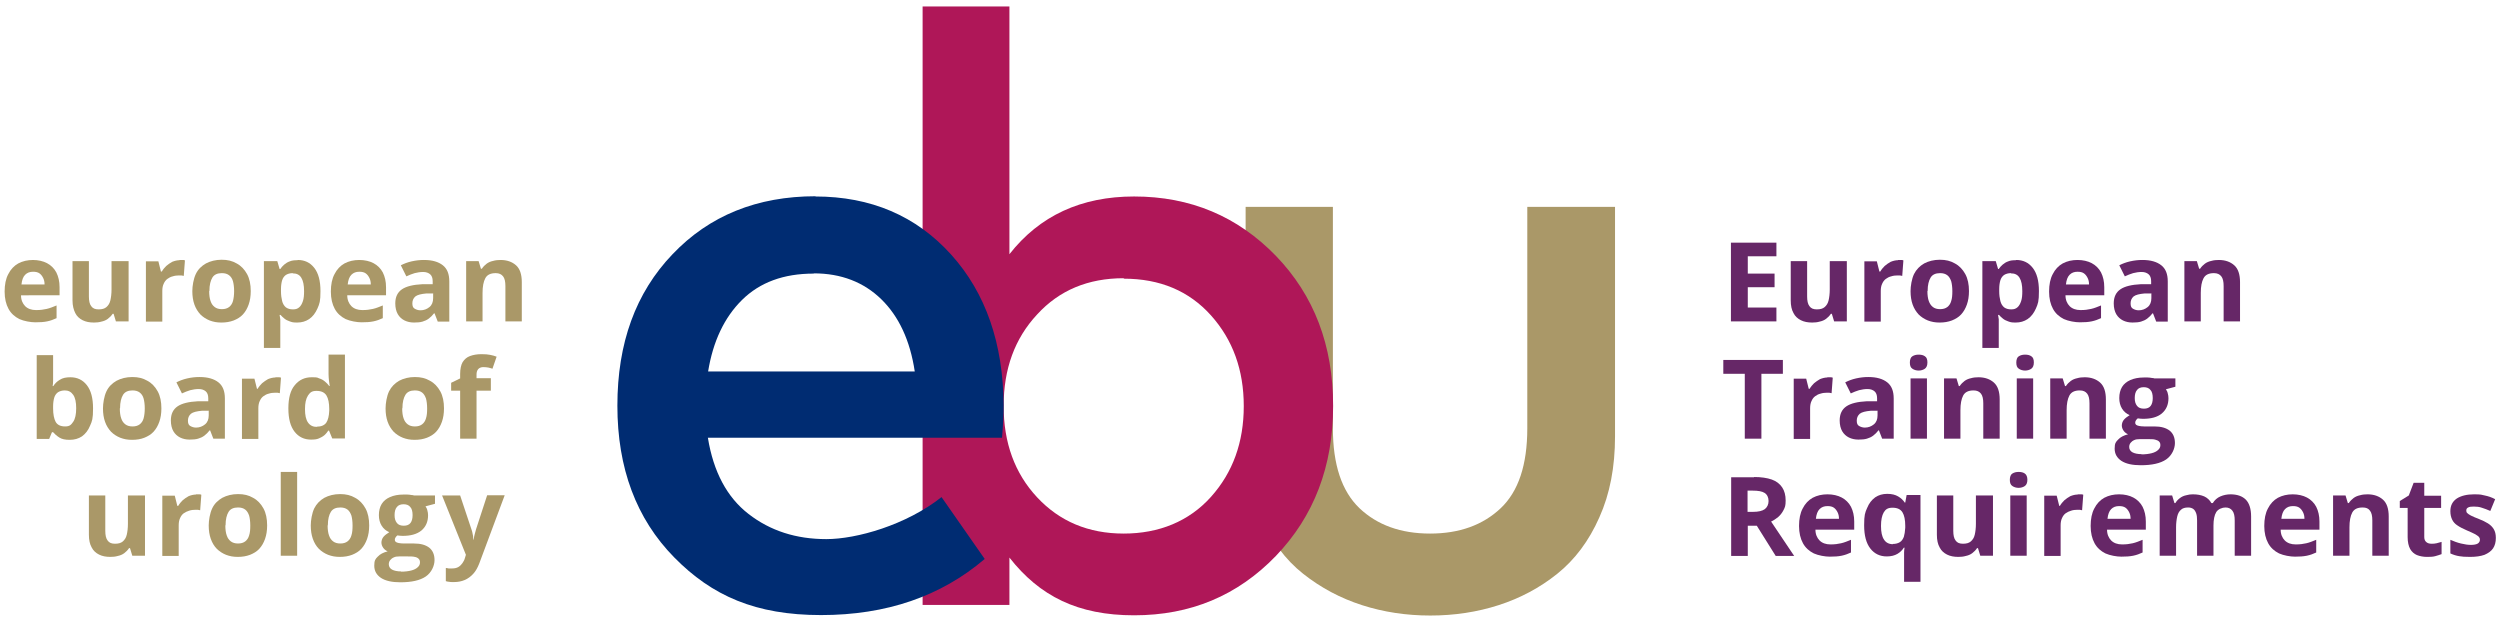 <?xml version="1.0" encoding="UTF-8"?> <svg xmlns="http://www.w3.org/2000/svg" version="1.1" viewBox="0 0 1082.8 269.3"><defs><style> .st0 { fill: #aa9868; } .st1 { fill: #af1758; } .st2 { isolation: isolate; } .st3 { fill: #002c72; } .st4 { mix-blend-mode: multiply; } .st5 { fill: #662767; } </style></defs><g class="st2"><g id="Laag_1"><path class="st0" d="M699.5,89.6v99.4c0,13.2-2.2,24.9-6.8,35.1-4.5,10.2-10.6,18.3-18.2,24.4-7.6,6.1-16.1,10.6-25.4,13.6-9.3,3-19.2,4.5-29.6,4.5s-20.3-1.5-29.6-4.5c-9.3-3-17.8-7.5-25.5-13.6-7.7-6.1-13.7-14.2-18.2-24.4-4.4-10.2-6.7-21.9-6.7-35.1v-99.4h37.8v95.9c0,15.7,3.8,27.2,11.5,34.6,7.7,7.3,17.9,11,30.6,11s22.9-3.7,30.6-11c7.7-7.3,11.5-18.8,11.5-34.6v-95.9h37.8Z"></path><path class="st1" d="M491.2,85.1c24.4,0,44.8,8.6,61.4,25.7,16.6,17.2,24.8,38.8,24.8,65s-8.3,47.8-24.8,65c-16.6,17.2-37,25.7-61.4,25.7s-40.9-8.3-54-25v20.5h-37.6V2.8h37.6v107.3c13.1-16.7,31.1-25,54-25ZM486.7,120.5c-15.4,0-27.9,5.2-37.5,15.7-9.7,10.4-14.5,23.6-14.5,39.6s4.8,29.2,14.5,39.6c9.7,10.4,22.2,15.7,37.5,15.7s28.3-5.3,37.8-15.9c9.5-10.6,14.2-23.7,14.2-39.3s-4.7-28.7-14.2-39.3c-9.5-10.6-22.1-15.9-37.8-15.9Z"></path><path class="st3" d="M353.1,85.1c24.1,0,43.7,8.4,58.8,25.1,15.1,16.7,22.6,38.6,22.8,65.4,0,3.6-.2,8.3-.7,14h-127.4c2.4,14.8,8.3,25.8,17.6,33,9.4,7.3,20.6,10.9,33.7,10.9s34.6-6.1,49.9-18.2l18.7,26.8c-19,16.2-42.6,24.3-70.9,24.3s-47.2-8.3-63.6-25c-16.4-16.7-24.6-38.6-24.6-65.7s7.9-48.9,23.9-65.6c15.9-16.7,36.6-25.1,62-25.1ZM352.4,118.5c-13,0-23.3,3.8-31,11.4-7.7,7.6-12.6,18-14.7,31h89.5c-2-13.4-6.9-23.9-14.5-31.3-7.6-7.4-17.4-11.2-29.2-11.2Z"></path><g class="st4"><path class="st0" d="M14.2,112.6c2.4,0,4.5.5,6.2,1.4,1.7.9,3.1,2.3,4,4,.9,1.8,1.4,3.9,1.4,6.4v3.5H9.1c0,2,.7,3.6,1.8,4.7s2.7,1.7,4.7,1.7,3.2-.2,4.6-.5c1.4-.3,2.8-.9,4.3-1.5v5.5c-1.3.6-2.6,1.1-4.1,1.4-1.4.3-3.1.4-5.1.4s-4.9-.5-6.9-1.4c-2-1-3.6-2.4-4.7-4.4s-1.7-4.5-1.7-7.5.5-5.6,1.6-7.6c1-2,2.5-3.6,4.3-4.6,1.9-1,4-1.5,6.5-1.5ZM14.3,117.7c-1.4,0-2.5.4-3.4,1.3-.9.9-1.4,2.3-1.6,4.2h10c0-1.1-.2-2-.6-2.8-.4-.8-.9-1.5-1.6-2-.7-.5-1.6-.7-2.8-.7Z"></path><path class="st0" d="M55.7,113.1v26.1h-5.5l-1-3.3h-.4c-.6.9-1.3,1.6-2.1,2.2s-1.8,1-2.8,1.2c-1,.3-2.1.4-3.2.4-1.9,0-3.5-.3-4.9-1-1.4-.7-2.5-1.7-3.2-3.1s-1.2-3.2-1.2-5.5v-17h7.1v15.3c0,1.9.3,3.3,1,4.2.7,1,1.7,1.4,3.2,1.4s2.6-.3,3.4-1c.8-.7,1.4-1.6,1.7-2.9.3-1.3.5-2.9.5-4.7v-12.3h7.1Z"></path><path class="st0" d="M77.7,112.6c.4,0,.8,0,1.2,0,.5,0,.9,0,1.2.2l-.5,6.7c-.2,0-.6-.1-1-.2-.4,0-.8,0-1.1,0-.9,0-1.8.1-2.7.4-.9.2-1.6.6-2.3,1.1-.7.5-1.2,1.2-1.6,2.1-.4.8-.6,1.9-.6,3.1v13.3h-7.1v-26.1h5.4l1.1,4.4h.4c.5-.9,1.2-1.7,1.9-2.4.8-.7,1.7-1.3,2.6-1.8,1-.4,2.1-.7,3.2-.7Z"></path><path class="st0" d="M108.6,126.1c0,2.2-.3,4.1-.9,5.8-.6,1.7-1.4,3.1-2.5,4.3-1.1,1.2-2.5,2-4,2.6-1.6.6-3.3.9-5.3.9s-3.5-.3-5.1-.9c-1.5-.6-2.9-1.5-4-2.6-1.1-1.2-2-2.6-2.6-4.3-.6-1.7-.9-3.6-.9-5.8s.5-5.3,1.5-7.4,2.5-3.5,4.4-4.6c1.9-1,4.2-1.6,6.8-1.6s4.6.5,6.5,1.6c1.9,1,3.4,2.6,4.5,4.6s1.6,4.5,1.6,7.4ZM90.6,126.1c0,1.7.2,3.2.6,4.3.4,1.2,1,2,1.8,2.6.8.6,1.8.9,3.1.9s2.3-.3,3.1-.9,1.4-1.5,1.7-2.6.5-2.6.5-4.3-.2-3.2-.5-4.3-.9-2-1.7-2.6c-.8-.6-1.8-.9-3.1-.9-1.9,0-3.3.6-4.1,1.9-.8,1.3-1.3,3.2-1.3,5.8Z"></path><path class="st0" d="M129,112.6c2.9,0,5.3,1.1,7.1,3.4,1.8,2.3,2.7,5.6,2.7,10.1s-.4,5.4-1.3,7.5c-.9,2-2,3.5-3.6,4.6-1.5,1-3.2,1.5-5.2,1.5s-2.3-.2-3.2-.5-1.7-.7-2.3-1.2-1.2-1-1.7-1.6h-.4c.1.6.2,1.3.3,1.9,0,.7,0,1.3,0,1.9v10.5h-7.1v-37.6h5.8l1,3.4h.3c.5-.7,1-1.3,1.7-1.9s1.5-1.1,2.4-1.4c.9-.4,2-.5,3.3-.5ZM126.8,118.3c-1.2,0-2.2.3-3,.8-.7.5-1.3,1.3-1.6,2.3s-.5,2.3-.5,3.9v.8c0,1.7.2,3.1.5,4.3.3,1.2.9,2.1,1.6,2.7.8.6,1.8.9,3.1.9s2-.3,2.7-.9c.7-.6,1.2-1.5,1.6-2.7s.5-2.6.5-4.3c0-2.6-.4-4.5-1.2-5.8-.8-1.3-2-1.9-3.7-1.9Z"></path><path class="st0" d="M155.6,112.6c2.4,0,4.5.5,6.2,1.4,1.7.9,3.1,2.3,4,4,.9,1.8,1.4,3.9,1.4,6.4v3.5h-16.8c0,2,.7,3.6,1.8,4.7s2.7,1.7,4.7,1.7,3.2-.2,4.6-.5c1.4-.3,2.8-.9,4.3-1.5v5.5c-1.3.6-2.6,1.1-4.1,1.4-1.4.3-3.1.4-5.1.4s-4.9-.5-6.9-1.4c-2-1-3.6-2.4-4.7-4.4s-1.7-4.5-1.7-7.5.5-5.6,1.6-7.6c1-2,2.5-3.6,4.3-4.6,1.9-1,4-1.5,6.5-1.5ZM155.6,117.7c-1.4,0-2.5.4-3.4,1.3-.9.9-1.4,2.3-1.6,4.2h10c0-1.1-.2-2-.6-2.8-.4-.8-.9-1.5-1.6-2-.7-.5-1.6-.7-2.8-.7Z"></path><path class="st0" d="M183.7,112.6c3.5,0,6.2.8,8.1,2.3,1.9,1.5,2.8,3.8,2.8,7v17.4h-5l-1.4-3.6h-.2c-.7.9-1.5,1.7-2.3,2.3-.8.6-1.7,1-2.7,1.3-1,.3-2.2.4-3.7.4s-2.9-.3-4.1-.9-2.2-1.5-2.9-2.7c-.7-1.2-1.1-2.8-1.1-4.7,0-2.8,1-4.8,2.9-6.1,1.9-1.3,4.9-2,8.8-2.2h4.5v-1.3c0-1.4-.4-2.4-1.1-3-.7-.6-1.7-1-3-1s-2.5.2-3.7.5c-1.2.4-2.4.8-3.6,1.4l-2.4-4.8c1.4-.7,2.9-1.3,4.7-1.7s3.5-.6,5.3-.6ZM187.5,127.1h-2.8c-2.3.2-3.9.6-4.8,1.3-.9.8-1.3,1.8-1.3,3s.3,1.9,1,2.3,1.5.7,2.5.7c1.5,0,2.8-.5,3.9-1.4,1.1-.9,1.6-2.2,1.6-3.9v-2.1Z"></path><path class="st0" d="M216.8,112.6c2.8,0,5,.8,6.7,2.3,1.7,1.5,2.5,4,2.5,7.3v17h-7.1v-15.3c0-1.9-.3-3.3-1-4.2-.7-.9-1.7-1.4-3.2-1.4-2.2,0-3.7.7-4.5,2.2-.8,1.5-1.2,3.6-1.2,6.4v12.3h-7.1v-26.1h5.4l1,3.3h.4c.6-.9,1.3-1.6,2.1-2.2s1.8-1,2.8-1.2c1-.3,2.1-.4,3.2-.4Z"></path><path class="st0" d="M23,153.6v8.5c0,1,0,2,0,2.9,0,1-.1,1.7-.2,2.2h.3c.7-1.1,1.6-2,2.8-2.7,1.2-.8,2.7-1.1,4.6-1.1,2.9,0,5.3,1.1,7.1,3.4,1.8,2.3,2.7,5.6,2.7,10.1s-.4,5.5-1.3,7.5c-.8,2-2,3.5-3.5,4.6-1.5,1-3.3,1.5-5.3,1.5s-3.4-.3-4.5-1c-1.1-.7-2-1.5-2.7-2.3h-.5l-1.2,2.9h-5.4v-36.3h7.1ZM28.1,169.1c-1.2,0-2.2.3-3,.8-.7.5-1.3,1.3-1.6,2.3-.3,1-.5,2.3-.5,3.9v.8c0,2.5.4,4.5,1.1,5.8.7,1.3,2.1,2,4.1,2s2.6-.7,3.5-2,1.3-3.3,1.3-5.9-.4-4.5-1.3-5.8-2.1-1.9-3.6-1.9Z"></path><path class="st0" d="M69.9,176.9c0,2.2-.3,4.1-.9,5.8s-1.4,3.1-2.5,4.3c-1.1,1.2-2.5,2-4,2.6s-3.3.9-5.3.9-3.5-.3-5.1-.9c-1.5-.6-2.9-1.5-4-2.6-1.1-1.2-2-2.6-2.6-4.3-.6-1.7-.9-3.6-.9-5.8s.5-5.3,1.5-7.4,2.5-3.5,4.4-4.6c1.9-1,4.2-1.6,6.8-1.6s4.6.5,6.5,1.6c1.9,1,3.4,2.6,4.5,4.6,1.1,2,1.6,4.5,1.6,7.4ZM51.9,176.9c0,1.7.2,3.2.6,4.3.4,1.2,1,2,1.8,2.6.8.6,1.8.9,3.1.9s2.3-.3,3.1-.9,1.4-1.5,1.7-2.6.5-2.6.5-4.3-.2-3.2-.5-4.3-.9-2-1.7-2.6c-.8-.6-1.8-.9-3.1-.9-1.9,0-3.3.6-4.1,1.9-.8,1.3-1.3,3.2-1.3,5.8Z"></path><path class="st0" d="M86.5,163.3c3.5,0,6.2.8,8.1,2.3,1.9,1.5,2.8,3.8,2.8,7v17.4h-5l-1.4-3.6h-.2c-.7.9-1.5,1.7-2.3,2.3s-1.7,1-2.7,1.3-2.2.4-3.7.4-2.9-.3-4.1-.9c-1.2-.6-2.2-1.5-2.9-2.7-.7-1.2-1.1-2.8-1.1-4.7,0-2.8,1-4.8,2.9-6.1,1.9-1.3,4.9-2,8.8-2.2h4.5v-1.3c0-1.4-.4-2.4-1.1-3-.7-.6-1.7-1-3-1s-2.5.2-3.7.5c-1.2.4-2.4.8-3.6,1.4l-2.4-4.8c1.4-.7,2.9-1.3,4.7-1.7,1.7-.4,3.5-.6,5.3-.6ZM90.3,177.9h-2.8c-2.3.2-3.9.6-4.8,1.3-.9.8-1.3,1.8-1.3,3s.3,1.9,1,2.3,1.5.7,2.5.7c1.5,0,2.8-.5,3.9-1.4,1.1-.9,1.6-2.2,1.6-3.9v-2.1Z"></path><path class="st0" d="M119.3,163.4c.4,0,.8,0,1.2,0,.5,0,.9,0,1.2.2l-.5,6.7c-.2,0-.6-.1-1-.2-.4,0-.8,0-1.1,0-.9,0-1.8.1-2.7.4-.9.2-1.6.6-2.3,1.1-.7.5-1.2,1.2-1.6,2.1-.4.8-.6,1.9-.6,3.1v13.3h-7.1v-26.1h5.4l1.1,4.4h.3c.5-.9,1.2-1.7,1.9-2.4.8-.7,1.7-1.3,2.6-1.8,1-.4,2.1-.7,3.2-.7Z"></path><path class="st0" d="M134.7,190.4c-2.9,0-5.3-1.1-7.1-3.4-1.8-2.3-2.7-5.6-2.7-10.1s.9-7.9,2.8-10.1c1.9-2.3,4.3-3.4,7.3-3.4s2.3.2,3.3.5c1,.3,1.8.8,2.5,1.4.7.6,1.3,1.2,1.8,1.9h.2c0-.5-.2-1.2-.3-2.2-.1-1-.2-2-.2-3v-8.4h7.1v36.3h-5.5l-1.4-3.4h-.3c-.5.7-1,1.4-1.7,2-.7.6-1.5,1-2.4,1.4s-2,.5-3.3.5ZM137.2,184.8c1.9,0,3.3-.6,4.1-1.7.8-1.2,1.2-2.9,1.3-5.2v-.8c0-2.5-.4-4.5-1.2-5.8-.8-1.3-2.2-2-4.3-2s-2.8.7-3.7,2c-.9,1.4-1.3,3.3-1.3,5.9s.4,4.5,1.3,5.8,2.2,1.9,3.8,1.9Z"></path><path class="st0" d="M192.3,176.9c0,2.2-.3,4.1-.9,5.8-.6,1.7-1.4,3.1-2.5,4.3-1.1,1.2-2.5,2-4,2.6-1.6.6-3.3.9-5.3.9s-3.5-.3-5.1-.9c-1.5-.6-2.9-1.5-4-2.6-1.1-1.2-2-2.6-2.6-4.3s-.9-3.6-.9-5.8.5-5.3,1.5-7.4c1-2,2.5-3.5,4.4-4.6,1.9-1,4.2-1.6,6.8-1.6s4.6.5,6.5,1.6c1.9,1,3.4,2.6,4.5,4.6s1.6,4.5,1.6,7.4ZM174.2,176.9c0,1.7.2,3.2.6,4.3.4,1.2,1,2,1.8,2.6s1.8.9,3.1.9,2.3-.3,3.1-.9c.8-.6,1.4-1.5,1.7-2.6.4-1.2.5-2.6.5-4.3s-.2-3.2-.5-4.3c-.4-1.1-.9-2-1.7-2.6-.8-.6-1.8-.9-3.1-.9-1.9,0-3.3.6-4.1,1.9s-1.3,3.2-1.3,5.8Z"></path><path class="st0" d="M212.6,169.2h-6.2v20.8h-7.1v-20.8h-3.9v-3.4l3.9-1.9v-1.9c0-2.2.4-4,1.1-5.2.8-1.2,1.8-2.1,3.2-2.6,1.4-.5,3-.8,4.9-.8s2.6.1,3.8.3c1.1.2,2.1.5,2.8.8l-1.8,5.2c-.5-.2-1.1-.3-1.8-.5-.6-.1-1.4-.2-2.2-.2s-1.7.3-2.2.9c-.5.6-.7,1.4-.7,2.3v1.6h6.2v5.3Z"></path><path class="st0" d="M62.8,214.6v26.1h-5.5l-1-3.3h-.4c-.6.9-1.3,1.6-2.1,2.2s-1.8,1-2.8,1.2c-1,.3-2.1.4-3.2.4-1.9,0-3.5-.3-4.9-1-1.4-.7-2.5-1.7-3.2-3.1-.8-1.4-1.2-3.2-1.2-5.5v-17h7.1v15.3c0,1.9.3,3.3,1,4.2.7,1,1.7,1.4,3.2,1.4s2.6-.3,3.4-1,1.4-1.6,1.7-2.9c.3-1.3.5-2.9.5-4.7v-12.3h7.1Z"></path><path class="st0" d="M84.8,214.1c.4,0,.8,0,1.2,0,.5,0,.9,0,1.2.2l-.5,6.7c-.2,0-.6-.1-1-.2-.4,0-.8,0-1.1,0-.9,0-1.8.1-2.7.4s-1.6.6-2.3,1.1c-.7.5-1.2,1.2-1.6,2.1-.4.8-.6,1.9-.6,3.1v13.3h-7.1v-26.1h5.4l1.1,4.4h.4c.5-.9,1.2-1.7,1.9-2.4.8-.7,1.7-1.3,2.6-1.8,1-.4,2.1-.7,3.2-.7Z"></path><path class="st0" d="M115.7,227.6c0,2.2-.3,4.1-.9,5.8-.6,1.7-1.4,3.1-2.5,4.3s-2.5,2-4,2.6c-1.6.6-3.3.9-5.3.9s-3.5-.3-5.1-.9c-1.5-.6-2.9-1.5-4-2.6s-2-2.6-2.6-4.3c-.6-1.7-.9-3.6-.9-5.8s.5-5.3,1.5-7.4,2.5-3.5,4.4-4.6c1.9-1,4.2-1.6,6.8-1.6s4.6.5,6.5,1.6c1.9,1,3.4,2.6,4.5,4.6s1.6,4.5,1.6,7.4ZM97.6,227.6c0,1.7.2,3.2.6,4.3.4,1.2,1,2,1.8,2.6.8.6,1.8.9,3.1.9s2.3-.3,3.1-.9c.8-.6,1.4-1.5,1.7-2.6.4-1.2.5-2.6.5-4.3s-.2-3.2-.5-4.3c-.4-1.1-.9-2-1.7-2.6-.8-.6-1.8-.9-3.1-.9-1.9,0-3.3.6-4.1,1.9-.8,1.3-1.3,3.2-1.3,5.8Z"></path><path class="st0" d="M128.7,240.7h-7.1v-36.3h7.1v36.3Z"></path><path class="st0" d="M159.9,227.6c0,2.2-.3,4.1-.9,5.8-.6,1.7-1.4,3.1-2.5,4.3s-2.5,2-4,2.6c-1.6.6-3.3.9-5.3.9s-3.5-.3-5.1-.9c-1.5-.6-2.9-1.5-4-2.6s-2-2.6-2.6-4.3c-.6-1.7-.9-3.6-.9-5.8s.5-5.3,1.5-7.4c1-2,2.5-3.5,4.4-4.6,1.9-1,4.2-1.6,6.8-1.6s4.6.5,6.5,1.6c1.9,1,3.4,2.6,4.5,4.6s1.6,4.5,1.6,7.4ZM141.9,227.6c0,1.7.2,3.2.6,4.3.4,1.2,1,2,1.8,2.6.8.6,1.8.9,3.1.9s2.3-.3,3.1-.9c.8-.6,1.4-1.5,1.7-2.6.4-1.2.5-2.6.5-4.3s-.2-3.2-.5-4.3c-.4-1.1-.9-2-1.7-2.6s-1.8-.9-3.1-.9c-1.9,0-3.3.6-4.1,1.9s-1.3,3.2-1.3,5.8Z"></path><path class="st0" d="M173.4,252.2c-3.6,0-6.4-.6-8.4-1.9-1.9-1.3-2.9-3-2.9-5.3s.5-2.9,1.5-3.9c1-1.1,2.4-1.8,4.3-2.3-.7-.3-1.4-.8-1.9-1.5-.5-.7-.8-1.5-.8-2.3s.3-1.8.9-2.5,1.4-1.3,2.5-2c-1.4-.6-2.5-1.5-3.3-2.8-.8-1.3-1.2-2.8-1.2-4.6s.4-3.5,1.2-4.8c.8-1.3,2-2.3,3.6-3,1.6-.7,3.5-1.1,5.8-1.1s1,0,1.7,0c.6,0,1.2.1,1.8.2.5,0,.9.1,1.1.2h9.1v3.6l-4.1,1.1c.4.6.7,1.2.8,1.8.2.7.3,1.3.3,2.1,0,2.8-1,5-2.9,6.6-2,1.6-4.7,2.3-8.1,2.3-.8,0-1.6-.1-2.3-.2-.4.3-.6.6-.8.9-.2.3-.3.6-.3,1s.1.6.4.9c.3.2.7.4,1.3.5.6.1,1.3.2,2.2.2h4.4c2.9,0,5,.6,6.6,1.8,1.5,1.2,2.3,3,2.3,5.4s-1.3,5.4-3.8,7.1-6.2,2.5-11,2.5ZM173.7,247.6c1.7,0,3.2-.2,4.4-.5,1.2-.3,2.2-.8,2.8-1.4.7-.6,1-1.3,1-2.1s-.2-1.2-.6-1.6c-.4-.4-1-.7-1.7-.8-.8-.2-1.8-.2-3-.2h-3.7c-.9,0-1.7.1-2.3.4-.7.3-1.2.7-1.6,1.2-.4.5-.6,1.1-.6,1.8,0,1,.5,1.8,1.4,2.3s2.3.8,4,.8ZM174.9,227.7c1.3,0,2.3-.4,2.9-1.2.6-.8.9-1.9.9-3.4s-.3-2.8-1-3.5c-.6-.8-1.6-1.2-2.9-1.2s-2.3.4-2.9,1.2c-.7.8-1,2-1,3.5s.3,2.5,1,3.4c.6.8,1.6,1.2,3,1.2Z"></path><path class="st0" d="M191.5,214.6h7.8l4.9,14.7c.2.5.3.9.4,1.4.1.5.2,1,.3,1.5,0,.5.1,1.1.2,1.6h.1c0-.8.2-1.6.4-2.4.2-.7.4-1.5.6-2.2l4.8-14.7h7.6l-11,29.5c-.7,1.8-1.5,3.3-2.6,4.5-1.1,1.2-2.3,2.1-3.7,2.7-1.4.6-2.9.9-4.6.9s-1.5,0-2.1-.1c-.6,0-1.1-.2-1.5-.3v-5.7c.3,0,.7.1,1.2.2.5,0,1,0,1.6,0,1,0,1.9-.2,2.6-.6.7-.4,1.3-1,1.8-1.7s.9-1.5,1.1-2.3l.4-1.3-10.4-25.9Z"></path></g><g class="st4"><path class="st5" d="M769.4,139.2h-19.7v-34.1h19.7v5.9h-12.4v7.5h11.6v5.9h-11.6v8.8h12.4v6Z"></path><path class="st5" d="M799.9,113.1v26.1h-5.5l-1-3.3h-.4c-.6.9-1.3,1.6-2.1,2.2s-1.8,1-2.8,1.2c-1,.3-2.1.4-3.2.4-1.9,0-3.5-.3-4.9-1s-2.5-1.7-3.2-3.1c-.8-1.4-1.2-3.2-1.2-5.5v-17h7.1v15.3c0,1.9.3,3.3,1,4.2.7,1,1.7,1.4,3.2,1.4s2.6-.3,3.4-1c.8-.7,1.4-1.6,1.7-2.9.3-1.3.5-2.9.5-4.7v-12.3h7.1Z"></path><path class="st5" d="M822,112.6c.4,0,.8,0,1.2,0s.9,0,1.2.2l-.5,6.7c-.2,0-.6-.1-1-.2-.4,0-.8,0-1.1,0-.9,0-1.8.1-2.7.4-.9.2-1.6.6-2.3,1.1-.7.5-1.2,1.2-1.6,2.1-.4.8-.6,1.9-.6,3.1v13.3h-7.1v-26.1h5.4l1.1,4.4h.4c.5-.9,1.2-1.7,1.9-2.4.8-.7,1.7-1.3,2.6-1.8,1-.4,2.1-.7,3.2-.7Z"></path><path class="st5" d="M852.8,126.1c0,2.2-.3,4.1-.9,5.8s-1.4,3.1-2.5,4.3c-1.1,1.2-2.5,2-4,2.6-1.6.6-3.3.9-5.3.9s-3.5-.3-5.1-.9c-1.5-.6-2.9-1.5-4-2.6-1.1-1.2-2-2.6-2.6-4.3s-.9-3.6-.9-5.8.5-5.3,1.5-7.4c1-2,2.5-3.5,4.4-4.6,1.9-1,4.2-1.6,6.8-1.6s4.6.5,6.5,1.6c1.9,1,3.4,2.6,4.5,4.6,1.1,2,1.6,4.5,1.6,7.4ZM834.8,126.1c0,1.7.2,3.2.6,4.3s1,2,1.8,2.6,1.8.9,3.1.9,2.3-.3,3.1-.9,1.4-1.5,1.7-2.6c.4-1.2.5-2.6.5-4.3s-.2-3.2-.5-4.3c-.4-1.1-.9-2-1.7-2.6-.8-.6-1.8-.9-3.1-.9-1.9,0-3.3.6-4.1,1.9-.8,1.3-1.3,3.2-1.3,5.8Z"></path><path class="st5" d="M873.3,112.6c2.9,0,5.3,1.1,7.1,3.4,1.8,2.3,2.7,5.6,2.7,10.1s-.4,5.4-1.3,7.5c-.9,2-2,3.5-3.6,4.6-1.5,1-3.2,1.5-5.2,1.5s-2.3-.2-3.2-.5-1.7-.7-2.3-1.2-1.2-1-1.7-1.6h-.4c.1.6.2,1.3.3,1.9,0,.7,0,1.3,0,1.9v10.5h-7.1v-37.6h5.8l1,3.4h.3c.5-.7,1-1.3,1.7-1.9s1.5-1.1,2.4-1.4c.9-.4,2-.5,3.3-.5ZM871,118.3c-1.2,0-2.2.3-3,.8-.7.5-1.3,1.3-1.6,2.3s-.5,2.3-.5,3.9v.8c0,1.7.2,3.1.5,4.3.3,1.2.9,2.1,1.6,2.7.8.6,1.8.9,3.1.9s2-.3,2.7-.9c.7-.6,1.2-1.5,1.6-2.7s.5-2.6.5-4.3c0-2.6-.4-4.5-1.2-5.8-.8-1.3-2-1.9-3.7-1.9Z"></path><path class="st5" d="M899.8,112.6c2.4,0,4.5.5,6.2,1.4,1.7.9,3.1,2.3,4,4,.9,1.8,1.4,3.9,1.4,6.4v3.5h-16.8c0,2,.7,3.6,1.8,4.7s2.7,1.7,4.7,1.7,3.2-.2,4.6-.5c1.4-.3,2.8-.9,4.3-1.5v5.5c-1.3.6-2.6,1.1-4.1,1.4-1.4.3-3.1.4-5.1.4s-4.9-.5-6.9-1.4c-2-1-3.6-2.4-4.7-4.4s-1.7-4.5-1.7-7.5.5-5.6,1.6-7.6c1-2,2.5-3.6,4.3-4.6,1.9-1,4-1.5,6.5-1.5ZM899.8,117.7c-1.4,0-2.5.4-3.4,1.3-.9.9-1.4,2.3-1.6,4.2h10c0-1.1-.2-2-.6-2.8-.4-.8-.9-1.5-1.6-2-.7-.5-1.6-.7-2.8-.7Z"></path><path class="st5" d="M928,112.6c3.5,0,6.2.8,8.1,2.3,1.9,1.5,2.8,3.8,2.8,7v17.4h-5l-1.4-3.6h-.2c-.7.9-1.5,1.7-2.3,2.3-.8.6-1.7,1-2.7,1.3-1,.3-2.2.4-3.7.4s-2.9-.3-4.1-.9-2.2-1.5-2.9-2.7c-.7-1.2-1.1-2.8-1.1-4.7,0-2.8,1-4.8,2.9-6.1,1.9-1.3,4.9-2,8.8-2.2h4.5v-1.3c0-1.4-.4-2.4-1.1-3-.7-.6-1.7-1-3-1s-2.5.2-3.7.5c-1.2.4-2.4.8-3.6,1.4l-2.4-4.8c1.4-.7,2.9-1.3,4.7-1.7s3.5-.6,5.3-.6ZM931.7,127.1h-2.8c-2.3.2-3.9.6-4.8,1.3-.9.8-1.3,1.8-1.3,3s.3,1.9,1,2.3,1.5.7,2.5.7c1.5,0,2.8-.5,3.9-1.4,1.1-.9,1.6-2.2,1.6-3.9v-2.1Z"></path><path class="st5" d="M961,112.6c2.8,0,5,.8,6.7,2.3,1.7,1.5,2.5,4,2.5,7.3v17h-7.1v-15.3c0-1.9-.3-3.3-1-4.2-.7-.9-1.7-1.4-3.2-1.4-2.2,0-3.7.7-4.5,2.2-.8,1.5-1.2,3.6-1.2,6.4v12.3h-7.1v-26.1h5.4l1,3.3h.4c.6-.9,1.3-1.6,2.1-2.2s1.8-1,2.8-1.2c1-.3,2.1-.4,3.2-.4Z"></path><path class="st5" d="M762.9,190h-7.2v-28.1h-9.3v-6h25.8v6h-9.3v28.1Z"></path><path class="st5" d="M791.4,163.4c.4,0,.8,0,1.2,0s.9,0,1.2.2l-.5,6.7c-.2,0-.6-.1-1-.2-.4,0-.8,0-1.1,0-.9,0-1.8.1-2.7.4-.9.2-1.6.6-2.3,1.1-.7.5-1.2,1.2-1.6,2.1-.4.8-.6,1.9-.6,3.1v13.3h-7.1v-26.1h5.4l1.1,4.4h.4c.5-.9,1.2-1.7,1.9-2.4.8-.7,1.7-1.3,2.6-1.8,1-.4,2.1-.7,3.2-.7Z"></path><path class="st5" d="M809.3,163.3c3.5,0,6.2.8,8.1,2.3,1.9,1.5,2.8,3.8,2.8,7v17.4h-5l-1.4-3.6h-.2c-.7.9-1.5,1.7-2.3,2.3-.8.6-1.7,1-2.7,1.3-1,.3-2.2.4-3.7.4s-2.9-.3-4.1-.9-2.2-1.5-2.9-2.7c-.7-1.2-1.1-2.8-1.1-4.7,0-2.8,1-4.8,2.9-6.1,1.9-1.3,4.9-2,8.8-2.2h4.5v-1.3c0-1.4-.4-2.4-1.1-3-.7-.6-1.7-1-3-1s-2.5.2-3.7.5c-1.2.4-2.4.8-3.6,1.4l-2.4-4.8c1.4-.7,2.9-1.3,4.7-1.7s3.5-.6,5.3-.6ZM813.1,177.9h-2.8c-2.3.2-3.9.6-4.8,1.3-.9.8-1.3,1.8-1.3,3s.3,1.9,1,2.3,1.5.7,2.5.7c1.5,0,2.8-.5,3.9-1.4,1.1-.9,1.6-2.2,1.6-3.9v-2.1Z"></path><path class="st5" d="M831,153.6c1.1,0,2,.2,2.7.7.8.5,1.1,1.4,1.1,2.7s-.4,2.2-1.1,2.7-1.7.8-2.7.8-2-.3-2.7-.8c-.8-.5-1.1-1.4-1.1-2.7s.4-2.3,1.1-2.7c.8-.5,1.7-.7,2.7-.7ZM834.6,163.9v26.1h-7.1v-26.1h7.1Z"></path><path class="st5" d="M856.9,163.4c2.8,0,5,.8,6.7,2.3,1.7,1.5,2.5,4,2.5,7.3v17h-7.1v-15.3c0-1.9-.3-3.3-1-4.2-.7-.9-1.7-1.4-3.2-1.4-2.2,0-3.7.7-4.5,2.2-.8,1.5-1.2,3.6-1.2,6.4v12.3h-7.1v-26.1h5.4l1,3.3h.4c.6-.9,1.3-1.6,2.1-2.2s1.8-1,2.8-1.2c1-.3,2.1-.4,3.2-.4Z"></path><path class="st5" d="M877.1,153.6c1.1,0,2,.2,2.7.7.8.5,1.1,1.4,1.1,2.7s-.4,2.2-1.1,2.7-1.7.8-2.7.8-2-.3-2.7-.8c-.8-.5-1.1-1.4-1.1-2.7s.4-2.3,1.1-2.7c.8-.5,1.7-.7,2.7-.7ZM880.6,163.9v26.1h-7.1v-26.1h7.1Z"></path><path class="st5" d="M902.9,163.4c2.8,0,5,.8,6.7,2.3,1.7,1.5,2.5,4,2.5,7.3v17h-7.1v-15.3c0-1.9-.3-3.3-1-4.2-.7-.9-1.7-1.4-3.2-1.4-2.2,0-3.7.7-4.5,2.2-.8,1.5-1.2,3.6-1.2,6.4v12.3h-7.1v-26.1h5.4l1,3.3h.4c.6-.9,1.3-1.6,2.1-2.2s1.8-1,2.8-1.2c1-.3,2.1-.4,3.2-.4Z"></path><path class="st5" d="M927.2,201.5c-3.6,0-6.4-.6-8.4-1.9-1.9-1.3-2.9-3-2.9-5.3s.5-2.9,1.5-3.9c1-1.1,2.4-1.8,4.3-2.3-.7-.3-1.4-.8-1.9-1.5-.5-.7-.8-1.5-.8-2.3s.3-1.8.9-2.5c.6-.7,1.4-1.3,2.5-2-1.4-.6-2.5-1.5-3.3-2.8-.8-1.3-1.2-2.8-1.2-4.6s.4-3.5,1.2-4.8c.8-1.3,2-2.3,3.6-3,1.6-.7,3.5-1.1,5.8-1.1s1,0,1.7,0c.6,0,1.2.1,1.8.2.5,0,.9.1,1.1.2h9.1v3.6l-4.1,1.1c.4.6.7,1.2.8,1.8.2.7.3,1.3.3,2.1,0,2.8-1,5-2.9,6.6s-4.7,2.3-8.1,2.3c-.8,0-1.6-.1-2.3-.2-.4.3-.6.6-.8.9-.2.3-.3.6-.3,1s.1.6.4.9c.3.2.7.4,1.3.5s1.3.2,2.2.2h4.4c2.9,0,5,.6,6.6,1.8,1.5,1.2,2.3,3,2.3,5.4s-1.3,5.4-3.8,7.1c-2.5,1.7-6.2,2.5-11,2.5ZM927.5,196.8c1.7,0,3.2-.2,4.4-.5,1.2-.3,2.2-.8,2.8-1.4.7-.6,1-1.3,1-2.1s-.2-1.2-.6-1.6c-.4-.4-1-.6-1.7-.8s-1.8-.2-3-.2h-3.7c-.9,0-1.7.1-2.3.4-.7.3-1.2.7-1.6,1.2-.4.5-.6,1.1-.6,1.8,0,1,.5,1.8,1.4,2.3s2.3.8,4,.8ZM928.6,177c1.3,0,2.3-.4,2.9-1.2.6-.8.9-1.9.9-3.4s-.3-2.8-1-3.5c-.6-.8-1.6-1.2-2.9-1.2s-2.3.4-2.9,1.2c-.7.8-1,2-1,3.5s.3,2.5,1,3.4c.6.8,1.6,1.2,3,1.2Z"></path><path class="st5" d="M759.7,206.6c3.1,0,5.7.4,7.7,1.1s3.5,1.9,4.5,3.4c1,1.5,1.5,3.4,1.5,5.7s-.3,2.9-.9,4.1-1.4,2.2-2.3,3c-1,.8-2,1.5-3.1,2l10,14.9h-8l-8.2-13.1h-3.9v13.1h-7.2v-34.1h10ZM759.1,212.5h-2.2v9.2h2.3c2.4,0,4.1-.4,5.2-1.2,1-.8,1.6-2,1.6-3.5s-.6-2.8-1.7-3.5c-1.1-.7-2.8-1-5.2-1Z"></path><path class="st5" d="M791.5,214.1c2.4,0,4.5.5,6.2,1.4,1.7.9,3.1,2.3,4,4,.9,1.8,1.4,3.9,1.4,6.4v3.5h-16.8c0,2,.7,3.6,1.8,4.7s2.7,1.7,4.7,1.7,3.2-.2,4.6-.5c1.4-.3,2.8-.9,4.3-1.5v5.5c-1.3.6-2.6,1.1-4.1,1.4-1.4.3-3.1.4-5.1.4s-4.9-.5-6.9-1.4c-2-1-3.6-2.4-4.7-4.4s-1.7-4.5-1.7-7.5.5-5.6,1.6-7.6c1-2,2.5-3.6,4.3-4.6,1.9-1,4-1.5,6.5-1.5ZM791.5,219.2c-1.4,0-2.5.4-3.4,1.3s-1.4,2.3-1.6,4.2h10c0-1.1-.2-2-.6-2.8-.4-.8-.9-1.5-1.6-2-.7-.5-1.6-.7-2.8-.7Z"></path><path class="st5" d="M824.7,252.2v-11c0-.7,0-1.3,0-2s.1-1.3.2-2h-.3c-.7,1.1-1.6,2-2.8,2.7-1.2.7-2.7,1.1-4.6,1.1-2.9,0-5.3-1.1-7.1-3.4s-2.7-5.6-2.7-10.1.4-5.5,1.3-7.5c.8-2,2-3.5,3.5-4.6,1.5-1,3.2-1.5,5.2-1.5s3.5.4,4.7,1.1,2.2,1.6,2.9,2.7h.2l.6-3.3h6v37.6h-7.1ZM819.8,235.6c1.3,0,2.3-.3,3.1-.8.8-.5,1.3-1.3,1.7-2.3.3-1,.5-2.3.6-3.9v-.9c0-2.5-.4-4.5-1.2-5.8-.8-1.3-2.2-2-4.3-2s-3,.7-3.8,2c-.8,1.4-1.2,3.3-1.2,5.9s.4,4.6,1.3,5.9c.8,1.3,2.1,2,3.9,2Z"></path><path class="st5" d="M863.2,214.6v26.1h-5.5l-1-3.3h-.4c-.6.9-1.3,1.6-2.1,2.2s-1.8,1-2.8,1.2c-1,.3-2.1.4-3.2.4-1.9,0-3.5-.3-4.9-1-1.4-.7-2.5-1.7-3.2-3.1-.8-1.4-1.2-3.2-1.2-5.5v-17h7.1v15.3c0,1.9.3,3.3,1,4.2.7,1,1.7,1.4,3.2,1.4s2.6-.3,3.4-1,1.4-1.6,1.7-2.9c.3-1.3.5-2.9.5-4.7v-12.3h7.1Z"></path><path class="st5" d="M874.3,204.4c1.1,0,2,.2,2.7.7s1.1,1.4,1.1,2.7-.4,2.2-1.1,2.7-1.7.8-2.7.8-2-.3-2.7-.8c-.8-.5-1.1-1.4-1.1-2.7s.4-2.3,1.1-2.7c.8-.5,1.7-.7,2.7-.7ZM877.8,214.6v26.1h-7.1v-26.1h7.1Z"></path><path class="st5" d="M899.9,214.1c.4,0,.8,0,1.2,0,.5,0,.9,0,1.2.2l-.5,6.7c-.2,0-.6-.1-1-.2-.4,0-.8,0-1.1,0-.9,0-1.8.1-2.7.4s-1.6.6-2.3,1.1c-.7.5-1.2,1.2-1.6,2.1-.4.8-.6,1.9-.6,3.1v13.3h-7.1v-26.1h5.4l1.1,4.4h.3c.5-.9,1.2-1.7,1.9-2.4.8-.7,1.7-1.3,2.6-1.8,1-.4,2.1-.7,3.2-.7Z"></path><path class="st5" d="M917.8,214.1c2.4,0,4.5.5,6.2,1.4s3.1,2.3,4,4c.9,1.8,1.4,3.9,1.4,6.4v3.5h-16.8c0,2,.7,3.6,1.8,4.7s2.7,1.7,4.7,1.7,3.2-.2,4.6-.5c1.4-.3,2.8-.9,4.3-1.5v5.5c-1.3.6-2.6,1.1-4.1,1.4s-3.1.4-5.1.4-4.9-.5-6.9-1.4c-2-1-3.6-2.4-4.7-4.4s-1.7-4.5-1.7-7.5.5-5.6,1.6-7.6c1-2,2.5-3.6,4.3-4.6,1.9-1,4-1.5,6.5-1.5ZM917.8,219.2c-1.4,0-2.5.4-3.4,1.3-.9.9-1.4,2.3-1.6,4.2h10c0-1.1-.2-2-.6-2.8s-.9-1.5-1.6-2c-.7-.5-1.6-.7-2.8-.7Z"></path><path class="st5" d="M966,214.1c3,0,5.2.8,6.7,2.3,1.5,1.5,2.3,4,2.3,7.3v17h-7.1v-15.3c0-1.9-.3-3.3-1-4.2s-1.6-1.4-3-1.4-3.2.7-4,2c-.8,1.3-1.2,3.3-1.2,5.8v13.1h-7.1v-15.3c0-1.2-.1-2.3-.4-3.1s-.7-1.5-1.3-1.9c-.6-.4-1.3-.6-2.2-.6-1.3,0-2.4.3-3.1,1-.8.7-1.3,1.6-1.6,2.9-.3,1.3-.5,2.9-.5,4.7v12.3h-7.1v-26.1h5.4l1,3.3h.4c.5-.9,1.2-1.6,2-2.2s1.7-1,2.7-1.2c1-.3,1.9-.4,2.9-.4,1.9,0,3.5.3,4.9.9,1.3.6,2.4,1.6,3.1,2.9h.6c.8-1.3,1.9-2.3,3.3-2.9,1.4-.6,2.9-.9,4.4-.9Z"></path><path class="st5" d="M993,214.1c2.4,0,4.5.5,6.2,1.4s3.1,2.3,4,4c.9,1.8,1.4,3.9,1.4,6.4v3.5h-16.8c0,2,.7,3.6,1.8,4.7s2.7,1.7,4.7,1.7,3.2-.2,4.6-.5c1.4-.3,2.8-.9,4.3-1.5v5.5c-1.3.6-2.6,1.1-4.1,1.4s-3.1.4-5.1.4-4.9-.5-6.9-1.4c-2-1-3.6-2.4-4.7-4.4s-1.7-4.5-1.7-7.5.5-5.6,1.6-7.6c1-2,2.5-3.6,4.3-4.6,1.9-1,4-1.5,6.5-1.5ZM993.1,219.2c-1.4,0-2.5.4-3.4,1.3-.9.9-1.4,2.3-1.6,4.2h10c0-1.1-.2-2-.6-2.8s-.9-1.5-1.6-2c-.7-.5-1.6-.7-2.8-.7Z"></path><path class="st5" d="M1025.4,214.1c2.8,0,5,.8,6.7,2.3,1.7,1.5,2.5,4,2.5,7.3v17h-7.1v-15.3c0-1.9-.3-3.3-1-4.2-.7-1-1.7-1.4-3.2-1.4-2.2,0-3.7.7-4.5,2.2s-1.2,3.6-1.2,6.4v12.3h-7.1v-26.1h5.4l1,3.3h.4c.6-.9,1.3-1.6,2.1-2.2s1.8-1,2.8-1.2c1-.3,2.1-.4,3.2-.4Z"></path><path class="st5" d="M1053,235.5c.8,0,1.5,0,2.3-.2.7-.2,1.5-.4,2.2-.6v5.3c-.8.3-1.7.6-2.8.9s-2.4.3-3.7.3-3-.3-4.2-.8c-1.2-.5-2.2-1.4-2.9-2.6-.7-1.3-1.1-3-1.1-5.2v-12.6h-3.4v-3l3.9-2.4,2.1-5.5h4.6v5.6h7.3v5.3h-7.3v12.6c0,1,.3,1.7.9,2.2.6.5,1.3.7,2.3.7Z"></path><path class="st5" d="M1081,233c0,1.8-.4,3.3-1.2,4.5-.8,1.2-2.1,2.1-3.7,2.8-1.7.6-3.7.9-6.2.9s-3.4-.1-4.7-.3c-1.3-.2-2.6-.6-3.9-1.2v-5.9c1.4.6,2.9,1.2,4.6,1.6,1.6.4,3.1.6,4.3.6s2.4-.2,3-.6c.6-.4.9-1,.9-1.6s-.1-.8-.4-1.2c-.2-.3-.8-.7-1.6-1.2-.8-.4-2-1-3.7-1.7-1.6-.7-3-1.4-4-2.1-1.1-.7-1.8-1.5-2.3-2.5-.5-1-.8-2.2-.8-3.7,0-2.4.9-4.2,2.8-5.5,1.9-1.2,4.4-1.8,7.5-1.8s3.2.2,4.6.5c1.5.3,3,.8,4.5,1.6l-2.1,5.1c-1.3-.6-2.5-1-3.7-1.4-1.1-.4-2.3-.5-3.5-.5s-1.8.1-2.4.4-.8.7-.8,1.3.1.8.4,1.1.8.7,1.6,1.1c.8.4,1.9.9,3.5,1.5,1.5.6,2.8,1.2,3.9,1.9s1.9,1.5,2.5,2.5c.6,1,.9,2.2.9,3.8Z"></path></g></g></g></svg> 